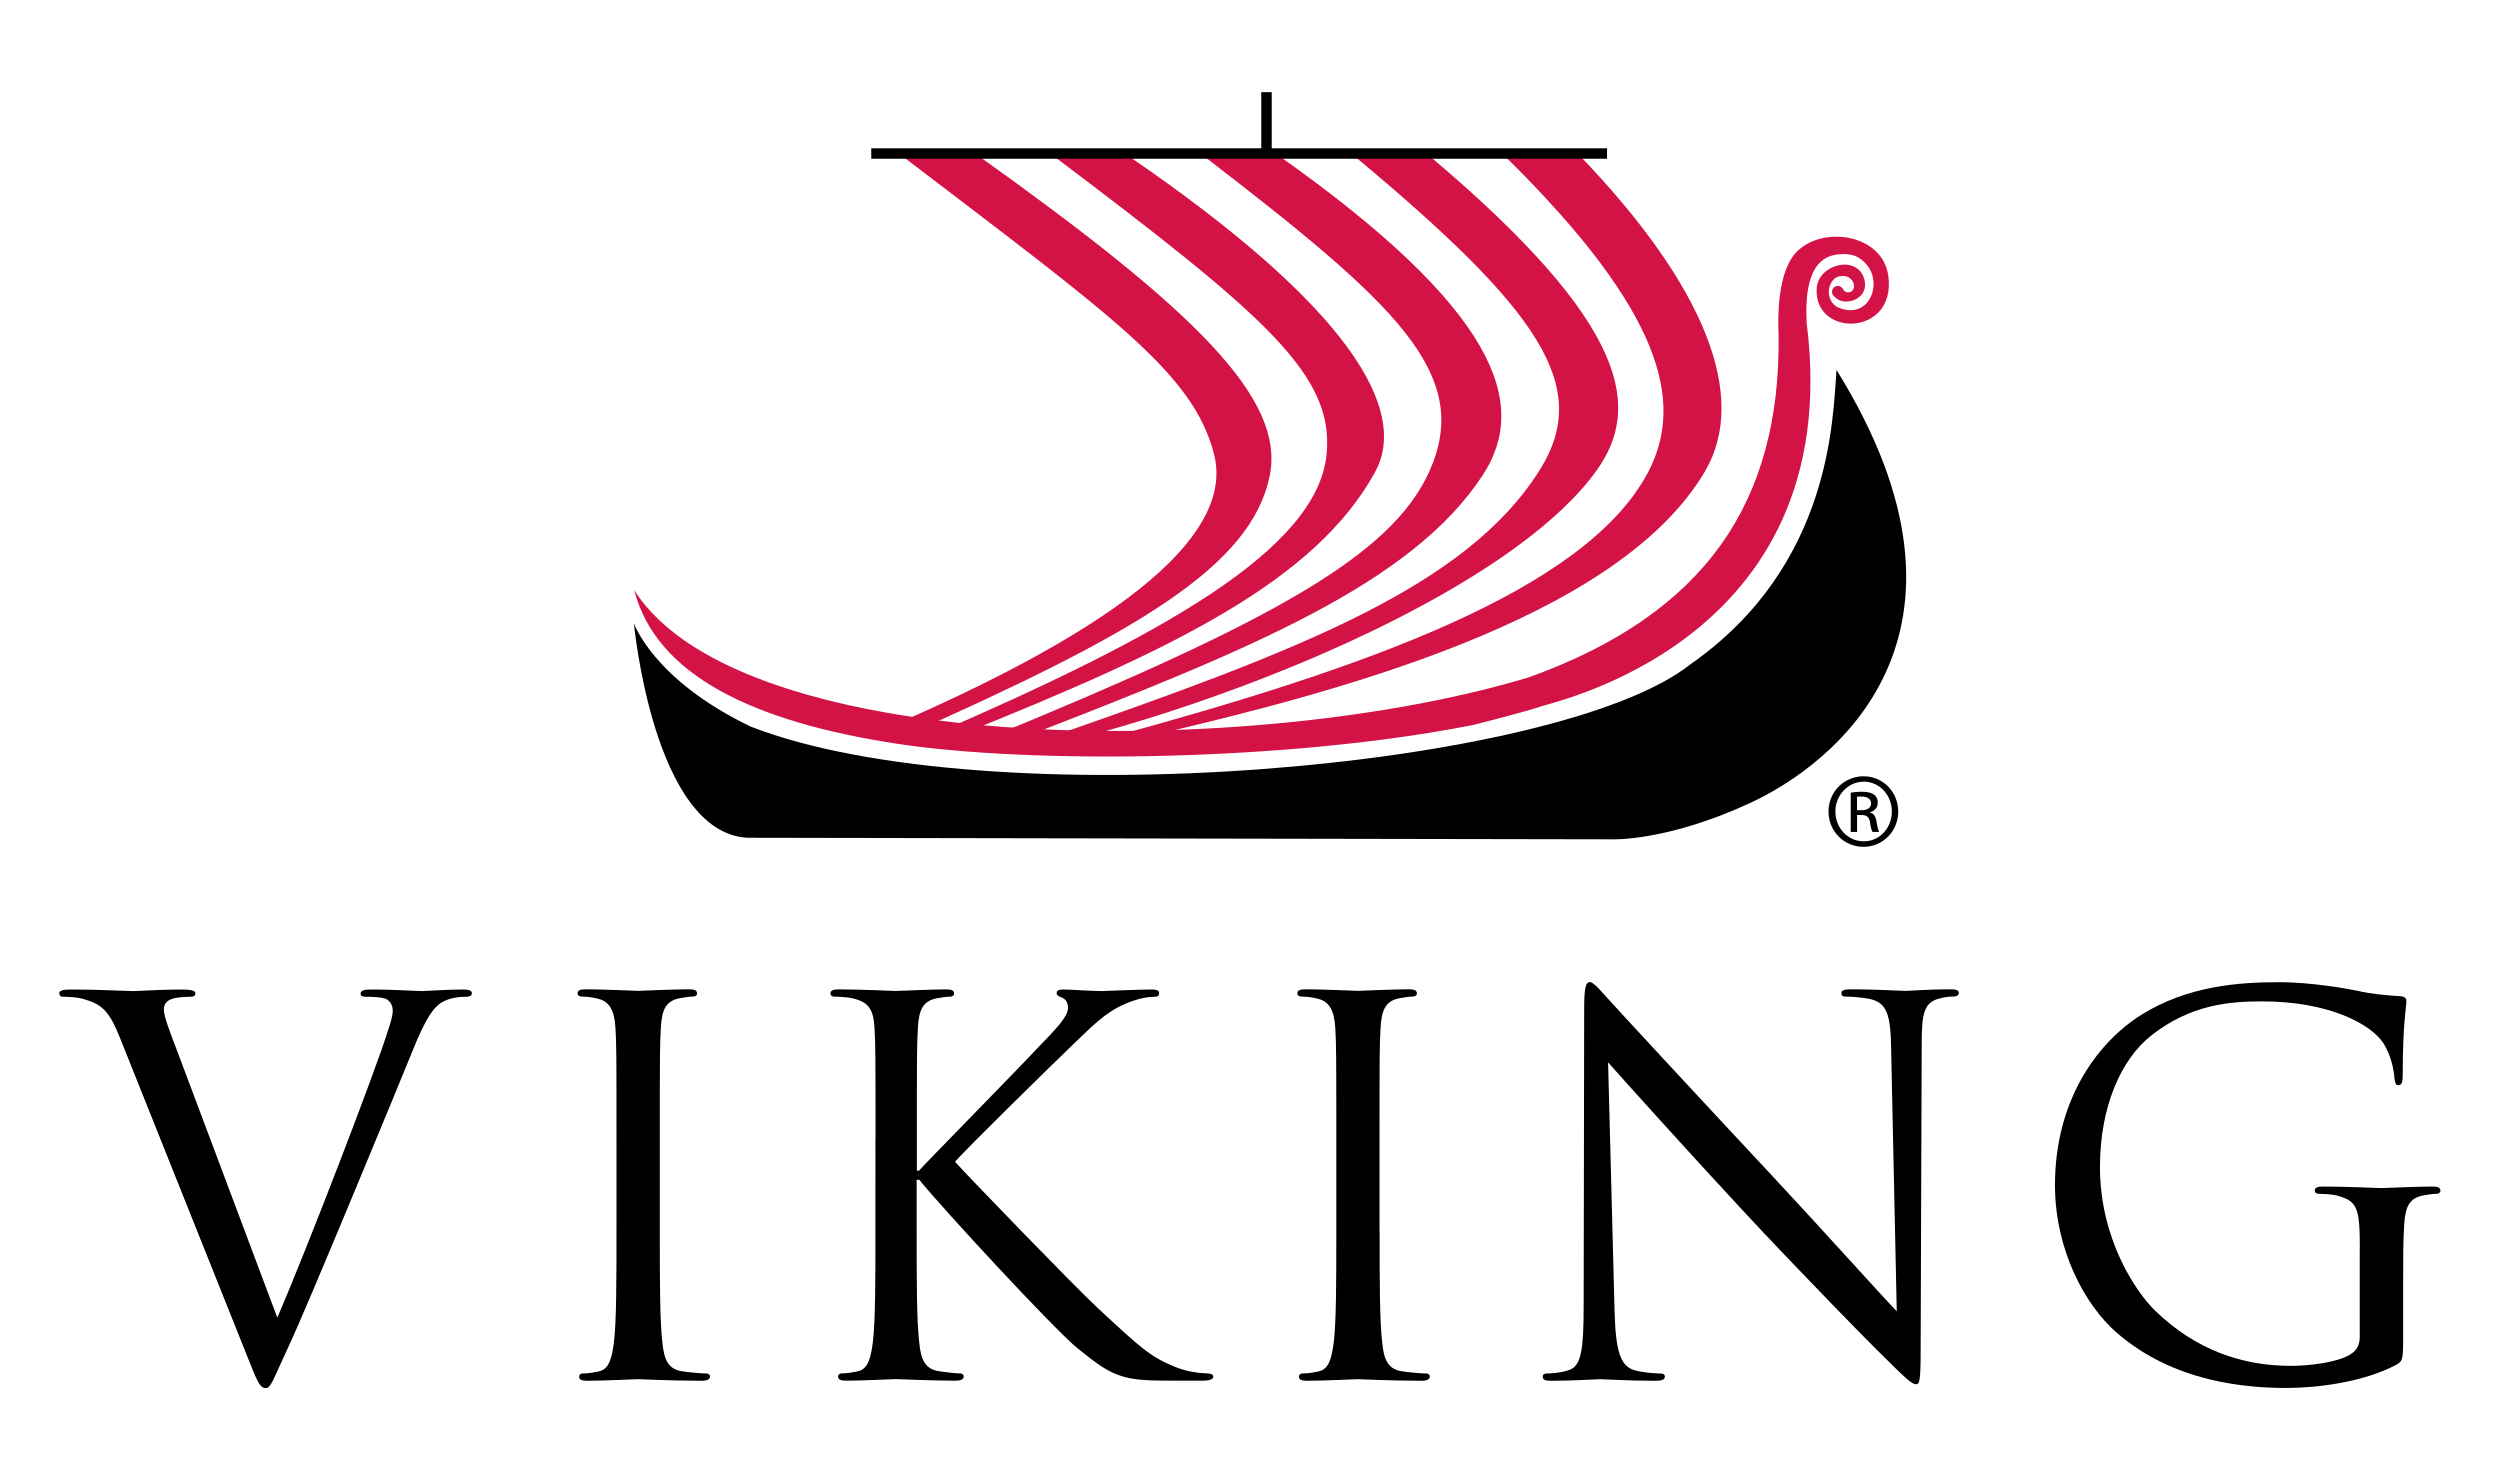 <?xml version="1.0" encoding="utf-8"?>
<!-- Generator: Adobe Illustrator 23.0.1, SVG Export Plug-In . SVG Version: 6.00 Build 0)  -->
<svg version="1.1" id="logo" xmlns="http://www.w3.org/2000/svg" xmlns:xlink="http://www.w3.org/1999/xlink" x="0px" y="0px"
	 viewBox="0 0 239.54 141.82" style="enable-background:new 0 0 239.54 141.82;" xml:space="preserve">
<style type="text/css">
	.st0{fill-rule:evenodd;clip-rule:evenodd;fill:#D31245;}
	.st1{fill-rule:evenodd;clip-rule:evenodd;}
</style>
<g>
	<g>
		<path d="M26.57,126.25c2.88-6.65,9.52-23.95,10.61-27.52c0.25-0.74,0.45-1.44,0.45-1.88c0-0.4-0.15-0.89-0.65-1.14
			c-0.59-0.2-1.34-0.2-1.88-0.2c-0.3,0-0.55-0.05-0.55-0.3c0-0.3,0.3-0.4,1.09-0.4c1.98,0,4.26,0.15,4.86,0.15
			c0.3,0,2.43-0.15,3.87-0.15c0.55,0,0.84,0.1,0.84,0.35c0,0.25-0.2,0.35-0.6,0.35c-0.35,0-1.44,0-2.38,0.59
			c-0.64,0.45-1.39,1.29-2.73,4.66c-0.55,1.39-3.02,7.34-5.55,13.44c-3.02,7.24-5.26,12.6-6.4,15.03c-1.39,2.98-1.59,3.77-2.08,3.77
			c-0.6,0-0.84-0.69-1.79-3.07l-12.15-30.4c-1.09-2.78-1.83-3.32-3.57-3.82c-0.74-0.2-1.59-0.2-1.88-0.2c-0.3,0-0.4-0.15-0.4-0.35
			c0-0.3,0.5-0.35,1.29-0.35c2.38,0,5.21,0.15,5.8,0.15c0.5,0,2.73-0.15,4.61-0.15c0.89,0,1.34,0.1,1.34,0.35
			c0,0.25-0.15,0.35-0.5,0.35c-0.55,0-1.44,0.05-1.88,0.25c-0.55,0.25-0.64,0.64-0.64,0.99c0,0.64,0.6,2.18,1.34,4.12L26.57,126.25z
			"/>
		<path d="M63.22,117.91c0,4.76,0,8.68,0.25,10.76c0.15,1.44,0.45,2.53,1.93,2.73c0.69,0.1,1.79,0.2,2.23,0.2
			c0.3,0,0.4,0.15,0.4,0.3c0,0.25-0.25,0.4-0.79,0.4c-2.73,0-5.85-0.15-6.1-0.15c-0.25,0-3.37,0.15-4.86,0.15
			c-0.55,0-0.79-0.1-0.79-0.4c0-0.15,0.1-0.3,0.4-0.3c0.45,0,1.04-0.1,1.49-0.2c0.99-0.2,1.24-1.29,1.44-2.73
			c0.25-2.08,0.25-6,0.25-10.76v-8.73c0-7.74,0-9.12-0.1-10.71c-0.1-1.69-0.6-2.53-1.69-2.78c-0.55-0.15-1.19-0.2-1.54-0.2
			c-0.2,0-0.4-0.1-0.4-0.3c0-0.3,0.25-0.4,0.79-0.4c1.64,0,4.76,0.15,5.01,0.15c0.25,0,3.37-0.15,4.86-0.15
			c0.55,0,0.79,0.1,0.79,0.4c0,0.2-0.2,0.3-0.4,0.3c-0.35,0-0.64,0.05-1.24,0.15c-1.34,0.25-1.74,1.09-1.83,2.83
			c-0.1,1.59-0.1,2.97-0.1,10.71V117.91z"/>
		<path d="M83.89,109.19c0-7.74,0-9.12-0.1-10.71c-0.1-1.69-0.5-2.48-2.13-2.83c-0.4-0.1-1.24-0.15-1.69-0.15
			c-0.2,0-0.4-0.1-0.4-0.3c0-0.3,0.25-0.4,0.79-0.4c2.23,0,5.16,0.15,5.46,0.15c0.45,0,3.32-0.15,4.81-0.15
			c0.55,0,0.79,0.1,0.79,0.4c0,0.2-0.2,0.3-0.4,0.3c-0.35,0-0.64,0.05-1.24,0.15c-1.34,0.25-1.74,1.09-1.83,2.83
			c-0.1,1.59-0.1,2.97-0.1,10.71v2.98h0.2c0.84-0.94,9.82-10.07,11.6-12c1.39-1.44,2.68-2.73,2.68-3.57c0-0.6-0.25-0.89-0.64-1.04
			c-0.25-0.1-0.45-0.2-0.45-0.4c0-0.25,0.25-0.35,0.6-0.35c0.99,0,2.53,0.15,3.72,0.15c0.25,0,3.52-0.15,4.76-0.15
			c0.55,0,0.74,0.1,0.74,0.35c0,0.25-0.1,0.35-0.5,0.35c-0.74,0-1.79,0.25-2.78,0.69c-2.03,0.89-3.12,2.13-5.36,4.26
			c-1.24,1.19-9.87,9.62-10.91,10.86c1.29,1.44,11.6,12.1,13.64,13.98c4.17,3.87,5.01,4.66,7.39,5.65c1.29,0.55,2.73,0.64,3.07,0.64
			c0.35,0,0.64,0.1,0.64,0.3c0,0.25-0.25,0.4-1.09,0.4h-2.53c-1.39,0-2.33,0-3.42-0.1c-2.63-0.25-3.87-1.34-6-3.03
			c-2.23-1.83-12.75-13.19-15.13-16.12h-0.25v4.86c0,4.76,0,8.68,0.25,10.76c0.15,1.44,0.45,2.53,1.93,2.73
			c0.69,0.1,1.49,0.2,1.93,0.2c0.3,0,0.4,0.15,0.4,0.3c0,0.25-0.25,0.4-0.79,0.4c-2.43,0-5.31-0.15-5.7-0.15
			c-0.4,0-3.27,0.15-4.76,0.15c-0.55,0-0.79-0.1-0.79-0.4c0-0.15,0.1-0.3,0.4-0.3c0.45,0,1.04-0.1,1.49-0.2
			c0.99-0.2,1.24-1.29,1.44-2.73c0.25-2.08,0.25-6,0.25-10.76V109.19z"/>
		<path d="M132.19,117.91c0,4.76,0,8.68,0.25,10.76c0.15,1.44,0.45,2.53,1.93,2.73c0.69,0.1,1.79,0.2,2.23,0.2
			c0.3,0,0.4,0.15,0.4,0.3c0,0.25-0.25,0.4-0.79,0.4c-2.73,0-5.85-0.15-6.1-0.15c-0.25,0-3.37,0.15-4.86,0.15
			c-0.54,0-0.79-0.1-0.79-0.4c0-0.15,0.1-0.3,0.4-0.3c0.45,0,1.04-0.1,1.49-0.2c0.99-0.2,1.24-1.29,1.44-2.73
			c0.25-2.08,0.25-6,0.25-10.76v-8.73c0-7.74,0-9.12-0.1-10.71c-0.1-1.69-0.6-2.53-1.69-2.78c-0.55-0.15-1.19-0.2-1.54-0.2
			c-0.2,0-0.4-0.1-0.4-0.3c0-0.3,0.25-0.4,0.79-0.4c1.64,0,4.76,0.15,5.01,0.15c0.25,0,3.37-0.15,4.86-0.15
			c0.55,0,0.79,0.1,0.79,0.4c0,0.2-0.2,0.3-0.4,0.3c-0.35,0-0.64,0.05-1.24,0.15c-1.34,0.25-1.74,1.09-1.84,2.83
			c-0.1,1.59-0.1,2.97-0.1,10.71V117.91z"/>
		<path d="M154.7,125.55c0.1,4.07,0.6,5.36,1.94,5.75c0.94,0.25,2.03,0.3,2.48,0.3c0.25,0,0.4,0.1,0.4,0.3c0,0.3-0.3,0.4-0.89,0.4
			c-2.83,0-4.81-0.15-5.26-0.15c-0.45,0-2.53,0.15-4.76,0.15c-0.5,0-0.79-0.05-0.79-0.4c0-0.2,0.15-0.3,0.4-0.3
			c0.4,0,1.29-0.05,2.03-0.3c1.24-0.35,1.49-1.79,1.49-6.3l0.05-28.42c0-1.93,0.15-2.48,0.55-2.48c0.4,0,1.24,1.09,1.73,1.59
			c0.74,0.84,8.13,8.83,15.77,17.01c4.91,5.26,10.32,11.31,11.9,12.94l-0.54-25.19c-0.05-3.22-0.4-4.31-1.93-4.71
			c-0.89-0.2-2.03-0.25-2.43-0.25c-0.35,0-0.4-0.15-0.4-0.35c0-0.3,0.4-0.35,0.99-0.35c2.23,0,4.61,0.15,5.16,0.15
			c0.54,0,2.18-0.15,4.21-0.15c0.54,0,0.89,0.05,0.89,0.35c0,0.2-0.2,0.35-0.54,0.35c-0.25,0-0.6,0-1.19,0.15
			c-1.63,0.35-1.83,1.44-1.83,4.41l-0.1,29.06c0,3.27-0.1,3.52-0.45,3.52c-0.4,0-0.99-0.55-3.62-3.17
			c-0.54-0.5-7.69-7.79-12.94-13.44c-5.75-6.2-11.36-12.45-12.94-14.23L154.7,125.55z"/>
		<path d="M226.11,119.65c0-4.02-0.25-4.56-2.23-5.11c-0.4-0.1-1.24-0.15-1.69-0.15c-0.2,0-0.4-0.1-0.4-0.3c0-0.3,0.25-0.4,0.79-0.4
			c2.23,0,5.36,0.15,5.6,0.15c0.25,0,3.37-0.15,4.86-0.15c0.54,0,0.79,0.1,0.79,0.4c0,0.2-0.2,0.3-0.4,0.3
			c-0.35,0-0.64,0.05-1.24,0.15c-1.34,0.25-1.73,1.09-1.83,2.83c-0.1,1.59-0.1,3.08-0.1,5.16v5.55c0,2.23-0.05,2.33-0.64,2.68
			c-3.17,1.69-7.64,2.23-10.51,2.23c-3.77,0-10.81-0.5-16.31-5.31c-3.03-2.63-5.9-7.93-5.9-14.13c0-7.93,3.87-13.54,8.28-16.32
			c4.46-2.78,9.37-3.12,13.19-3.12c3.12,0,6.65,0.64,7.59,0.84c1.04,0.25,2.78,0.45,4.02,0.5c0.5,0.05,0.59,0.25,0.59,0.45
			c0,0.69-0.35,2.08-0.35,7.04c0,0.79-0.1,1.04-0.45,1.04c-0.25,0-0.3-0.3-0.35-0.74c-0.05-0.69-0.3-2.08-1.04-3.27
			c-1.24-1.88-5.26-4.02-11.65-4.02c-3.12,0-6.84,0.3-10.61,3.27c-2.88,2.28-4.91,6.79-4.91,12.6c0,6.99,3.52,12.05,5.26,13.74
			c3.92,3.82,8.43,5.31,12.99,5.31c1.79,0,4.36-0.3,5.65-1.04c0.64-0.35,0.99-0.89,0.99-1.74V119.65z"/>
	</g>
	<g>
		<g>
			<g>
				<path class="st0" d="M86.37,14.89h7.32c20.76,14.81,29.47,23.29,27.97,30.69c-1.75,8.66-12.68,15.07-35.23,25.05l-3.12-0.17
					c25.73-10.84,34.88-19.73,33.01-26.96C114.33,35.74,106.68,30.4,86.37,14.89L86.37,14.89z"/>
				<path class="st0" d="M100.82,14.85l7.22,0.04c21.45,14.65,26.98,24.47,23.69,30.39c-5.71,10.29-18.92,16.8-39.8,25.15
					l-3.05,0.19c22.46-9.69,37.36-17.99,38.23-27.11C127.84,35.91,121.29,30.29,100.82,14.85L100.82,14.85z"/>
				<path class="st0" d="M115.26,14.89h7.22c20.84,14.71,24.09,23.73,19.62,30.59c-6.8,10.45-22.36,16.77-43.95,25.14h-3.24
					c26.97-11.07,38.38-17.38,42.02-25.4C141.21,35.83,133.72,29.09,115.26,14.89L115.26,14.89z"/>
				<path class="st0" d="M129.69,14.89h7.21c19.52,16.43,20.29,24.3,16.07,30.2c-7.3,10.19-29.55,20.28-49.11,25.53h-3.23
					c23.52-8.2,39.88-14.32,46.94-25.65C152.52,37.02,147.57,29.76,129.69,14.89L129.69,14.89z"/>
				<path class="st0" d="M144.12,14.89h7.22c11.98,12.45,16.25,23.11,12.01,30.3c-8.47,14.35-36.08,21.34-53.68,25.44h-3.24
					c23.97-6.53,45.52-13.96,51.52-25.45C161.39,38.53,159.37,29.88,144.12,14.89L144.12,14.89z"/>
				<path class="st0" d="M173.11,30.96c3.91,30.93-25.26,36.47-25.62,36.78c-1.93,0.62-6.27,1.71-6.27,1.71
					c-17.76,3.53-42.49,3.77-55.29,1.81c-13.7-2.09-23.06-6.54-25.16-14.71c10.29,16.19,59.69,16.26,85.77,8.33
					c16.87-6.08,24.08-16.79,23.88-32.78l0,0c-0.08-1.66-0.13-5.94,1.65-7.88c2.45-2.67,8.33-1.83,8.86,2.22
					c0.79,5.84-7.19,5.92-6.86,1.17c0.16-2.3,3.86-3.24,4.55-0.89c0.53,1.85-1.63,2.62-2.59,1.92c-0.55-0.39-0.59-0.65-0.38-1.04
					c0.28-0.29,0.66-0.27,0.91,0.04c0.14,0.38,0.52,0.45,0.8,0.31c0.68-0.37,0.11-1.91-1.31-1.41c-0.77,0.28-1.35,1.93-0.08,2.85
					c3.11,1.48,4.58-2.33,2.75-4.18c-0.85-0.92-1.74-0.89-2.45-0.85C173.37,24.54,172.94,27.79,173.11,30.96"/>
			</g>
			<path class="st1" d="M154.3,80.42c0,0,5.27,0.29,13.45-3.51c7.66-3.55,24.09-15.88,8.22-41.46c-0.37,4.48-0.37,18.68-14,28.2
				c-12.7,10.09-67.43,14.75-90.02,5.98c-9.35-4.48-11.21-9.9-11.21-9.9s1.86,19.98,10.83,20.54L154.3,80.42z"/>
		</g>
	</g>
	<path d="M178.57,74.38c1.84,0,3.31,1.5,3.31,3.37c0,1.9-1.47,3.39-3.33,3.39c-1.85,0-3.35-1.48-3.35-3.39
		c0-1.88,1.5-3.37,3.35-3.37H178.57z M178.56,74.9c-1.48,0-2.7,1.28-2.7,2.85c0,1.61,1.21,2.86,2.71,2.86
		c1.5,0.02,2.7-1.26,2.7-2.85c0-1.59-1.2-2.87-2.7-2.87H178.56z M177.93,79.71h-0.6v-3.76c0.31-0.04,0.62-0.09,1.07-0.09
		c0.57,0,0.94,0.12,1.17,0.28c0.22,0.17,0.35,0.42,0.35,0.78c0,0.49-0.33,0.79-0.74,0.91v0.03c0.33,0.06,0.56,0.36,0.63,0.92
		c0.09,0.58,0.18,0.81,0.24,0.93h-0.63c-0.09-0.12-0.18-0.46-0.25-0.96c-0.09-0.48-0.33-0.66-0.81-0.66h-0.42V79.71z M177.93,77.63
		h0.43c0.49,0,0.92-0.18,0.92-0.65c0-0.33-0.24-0.66-0.92-0.66c-0.2,0-0.33,0.01-0.43,0.03V77.63z"/>
	<g>
		<rect x="83.48" y="14.21" width="70.5" height="1"/>
		<rect x="120.85" y="8.83" width="1" height="5.75"/>
	</g>
</g>
</svg>

